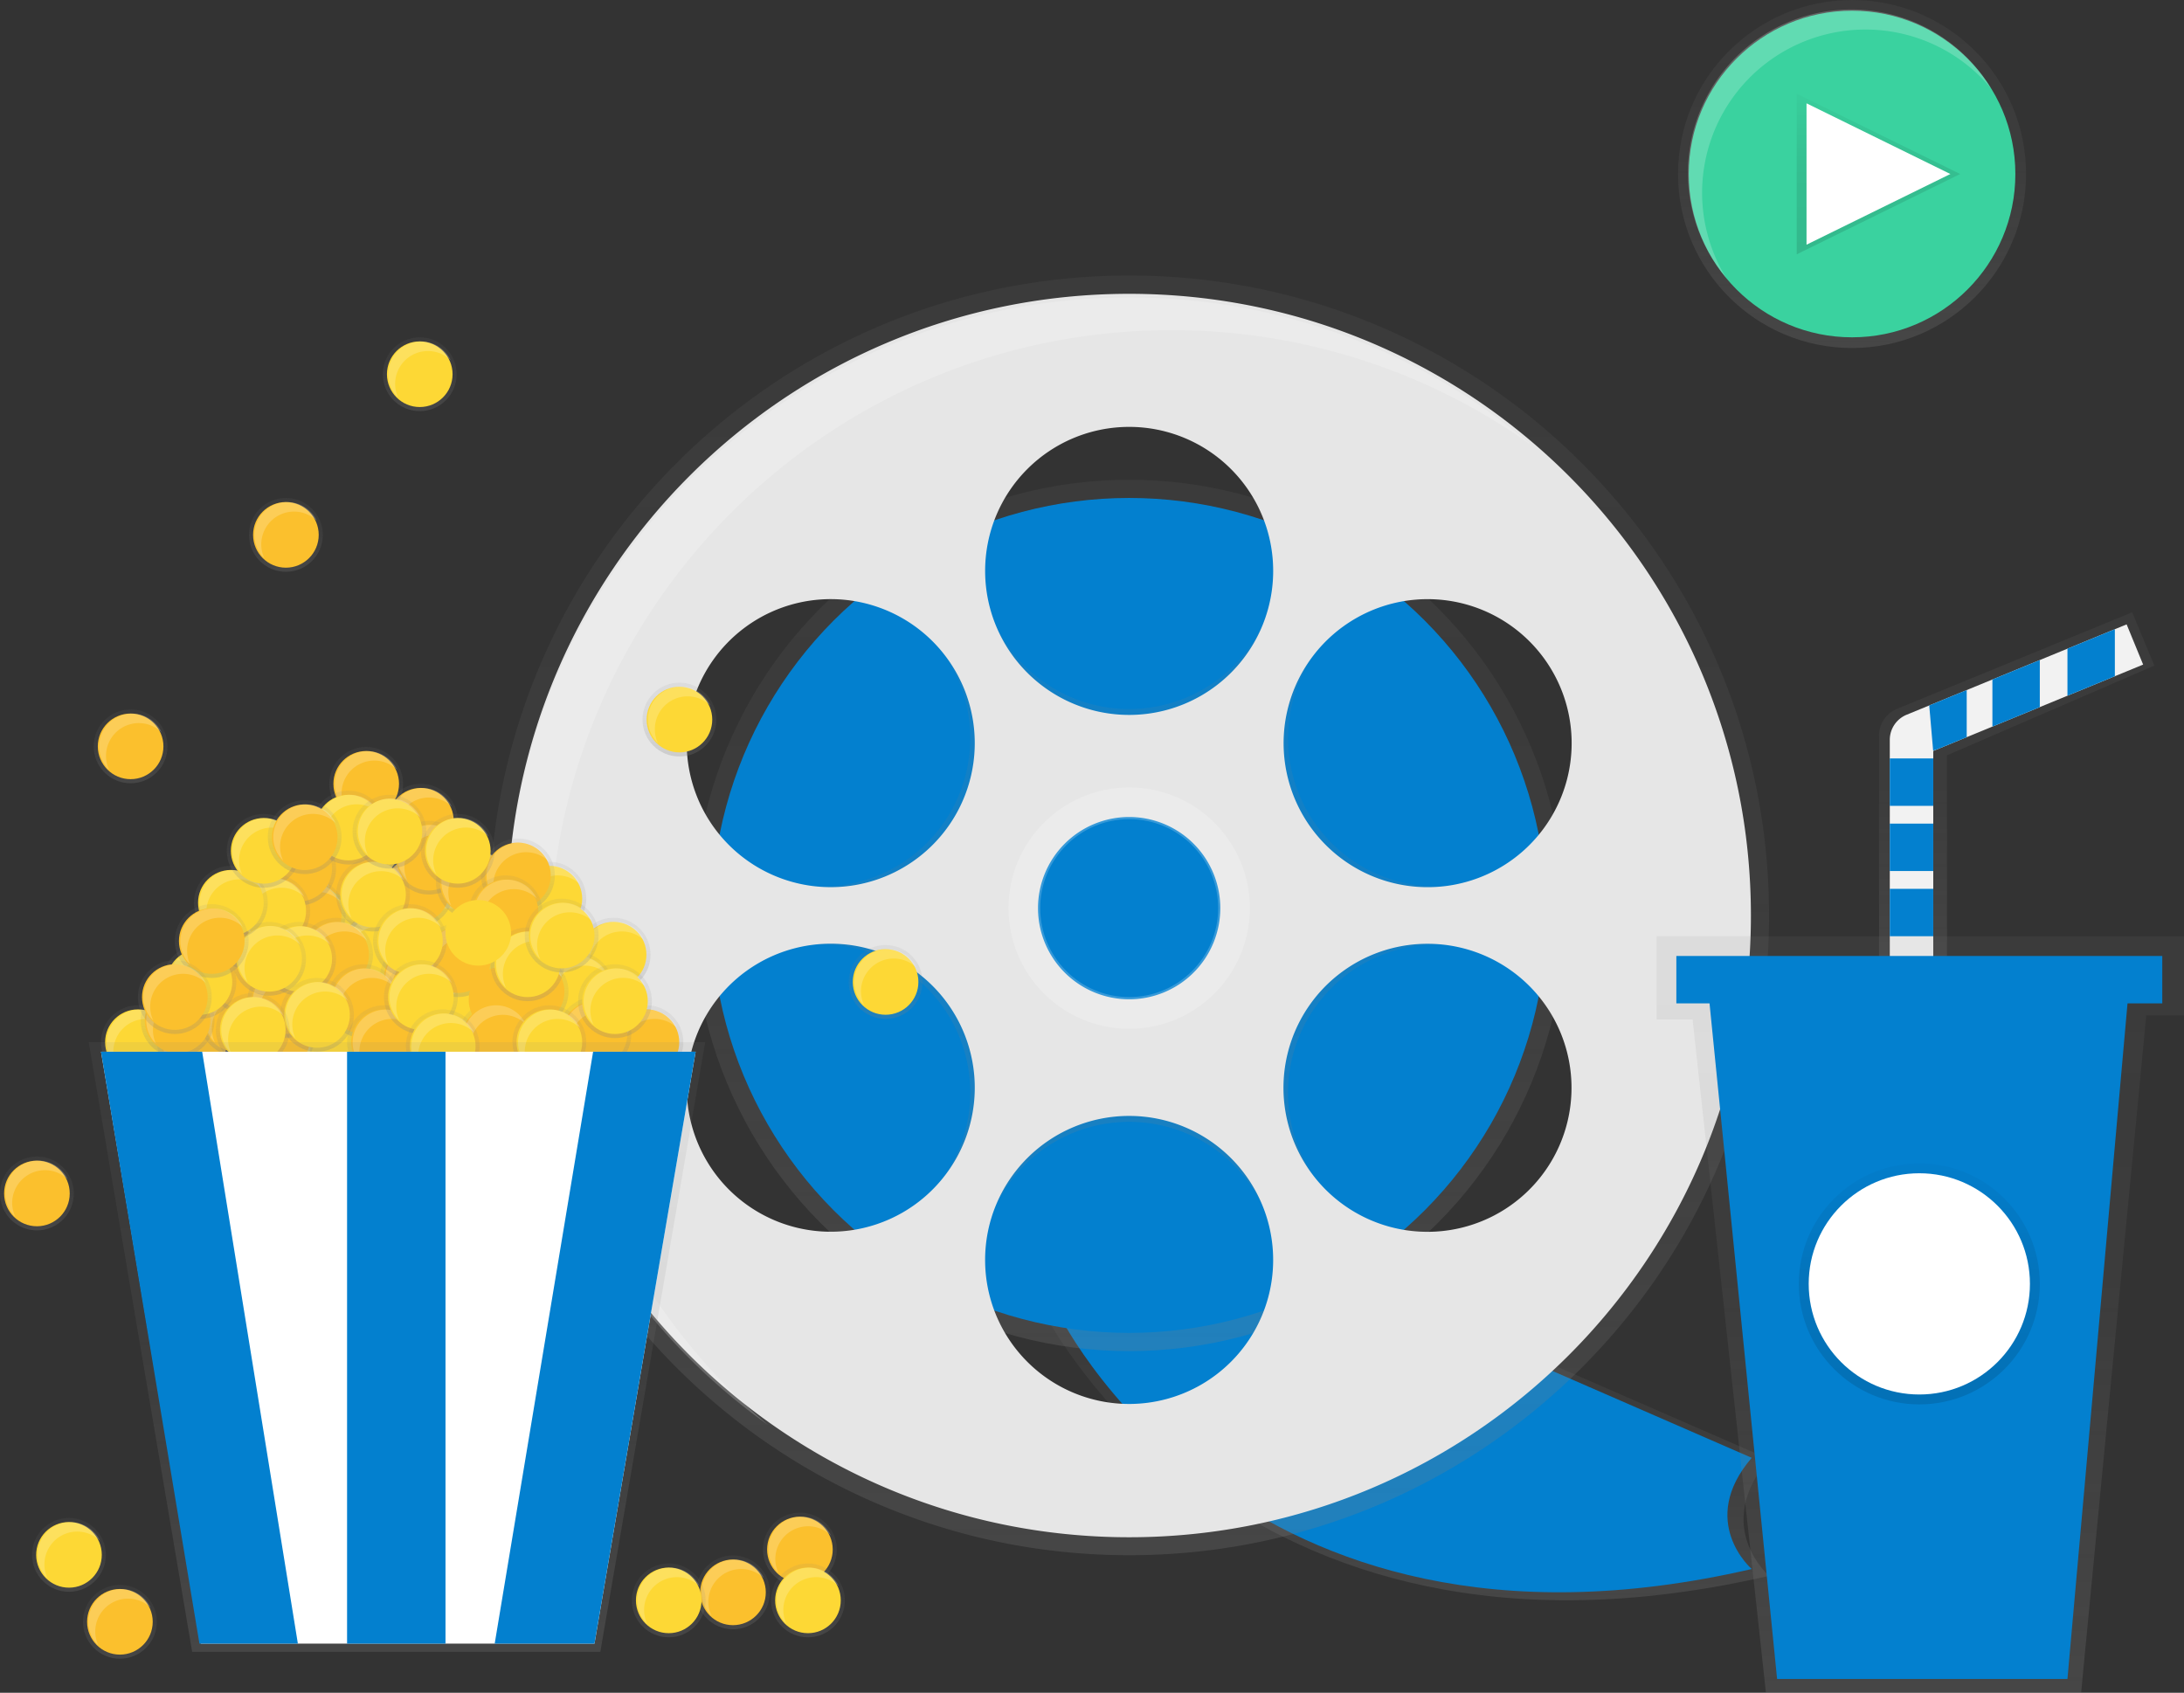 <svg id="e1e18c23-21c5-4ba7-8e43-9b52646246a3" xmlns="http://www.w3.org/2000/svg" xmlns:xlink="http://www.w3.org/1999/xlink" viewBox="0 0 895.76 694.3"><rect x="0" y="0" width="895.76" height="694.3" fill="#333333" stroke="none"/><defs><linearGradient id="linear-gradient" x1="727.96" y1="-61.2" x2="727.96" y2="77.93" gradientTransform="matrix(1, 0, 0, -1, -152.12, 595.15)" gradientUnits="userSpaceOnUse"><stop offset="0" stop-color="gray" stop-opacity="0.25"/><stop offset="0.54" stop-color="gray" stop-opacity="0.12"/><stop offset="1" stop-color="gray" stop-opacity="0.1"/></linearGradient><linearGradient id="linear-gradient-2" x1="463.13" y1="141.83" x2="463.13" y2="499.23" gradientTransform="matrix(1, 0, 0, -1, 0, 696)" xlink:href="#linear-gradient"/><linearGradient id="linear-gradient-3" x1="615.25" y1="-42.76" x2="615.25" y2="482.12" xlink:href="#linear-gradient"/><linearGradient id="linear-gradient-4" x1="137.3" y1="253.4" x2="137.3" y2="283.68" gradientTransform="matrix(1, 0, 0, -1, 0, 696)" xlink:href="#linear-gradient"/><linearGradient id="linear-gradient-5" x1="181.03" y1="253.4" x2="181.03" y2="283.68" gradientTransform="matrix(1, 0, 0, -1, 0, 696)" xlink:href="#linear-gradient"/><linearGradient id="linear-gradient-6" x1="56.57" y1="253.4" x2="56.57" y2="283.68" gradientTransform="matrix(1, 0, 0, -1, 0, 696)" xlink:href="#linear-gradient"/><linearGradient id="linear-gradient-7" x1="113.76" y1="291.53" x2="113.76" y2="321.81" gradientTransform="matrix(1, 0.1, 0.1, -1, -29.66, 683.3)" xlink:href="#linear-gradient"/><linearGradient id="linear-gradient-8" x1="202.9" y1="285.36" x2="202.9" y2="315.64" gradientTransform="matrix(1, 0, 0, -1, 0, 696)" xlink:href="#linear-gradient"/><linearGradient id="linear-gradient-9" x1="181.03" y1="298.82" x2="181.03" y2="329.1" gradientTransform="matrix(1, 0, 0, -1, 0, 696)" xlink:href="#linear-gradient"/><linearGradient id="linear-gradient-10" x1="191.69" y1="266.86" x2="191.69" y2="297.14" gradientTransform="matrix(1, 0, 0, -1, 0, 696)" xlink:href="#linear-gradient"/><linearGradient id="linear-gradient-11" x1="152.44" y1="291.53" x2="152.44" y2="321.81" gradientTransform="matrix(1, 0, 0, -1, 0, 696)" xlink:href="#linear-gradient"/><linearGradient id="linear-gradient-12" x1="150.76" y1="334.14" x2="150.76" y2="364.42" gradientTransform="matrix(1, 0, 0, -1, 0, 696)" xlink:href="#linear-gradient"/><linearGradient id="linear-gradient-13" x1="225.32" y1="312.27" x2="225.32" y2="342.55" gradientTransform="matrix(1, 0, 0, -1, 0, 696)" xlink:href="#linear-gradient"/><linearGradient id="linear-gradient-14" x1="218.04" y1="283.68" x2="218.04" y2="313.96" gradientTransform="matrix(1, 0, 0, -1, 0, 696)" xlink:href="#linear-gradient"/><linearGradient id="linear-gradient-15" x1="251.67" y1="289.29" x2="251.67" y2="319.57" gradientTransform="matrix(1, 0, 0, -1, 0, 696)" xlink:href="#linear-gradient"/><linearGradient id="linear-gradient-16" x1="236.54" y1="275.27" x2="236.54" y2="305.55" gradientTransform="matrix(1, 0, 0, -1, 0, 696)" xlink:href="#linear-gradient"/><linearGradient id="linear-gradient-17" x1="135.62" y1="312.27" x2="135.62" y2="342.55" gradientTransform="matrix(1, 0, 0, -1, 0, 696)" xlink:href="#linear-gradient"/><linearGradient id="linear-gradient-18" x1="113.76" y1="255.09" x2="113.76" y2="285.37" gradientTransform="matrix(1, 0.1, 0.1, -1, -26.07, 683.48)" xlink:href="#linear-gradient"/><linearGradient id="linear-gradient-19" x1="79.56" y1="253.4" x2="79.56" y2="283.68" gradientTransform="matrix(1, 0, 0, -1, 0, 696)" xlink:href="#linear-gradient"/><linearGradient id="linear-gradient-20" x1="96.94" y1="262.94" x2="96.94" y2="293.22" gradientTransform="matrix(1, 0, 0, -1, 0, 696)" xlink:href="#linear-gradient"/><linearGradient id="linear-gradient-21" x1="170.94" y1="279.75" x2="170.94" y2="310.03" gradientTransform="matrix(1, 0, 0, -1, 0, 696)" xlink:href="#linear-gradient"/><linearGradient id="linear-gradient-22" x1="170.94" y1="315.64" x2="170.94" y2="345.92" gradientTransform="matrix(1, 0, 0, -1, 0, 696)" xlink:href="#linear-gradient"/><linearGradient id="linear-gradient-23" x1="187.76" y1="287.04" x2="187.76" y2="317.32" gradientTransform="matrix(1, 0, 0, -1, 0, 696)" xlink:href="#linear-gradient"/><linearGradient id="linear-gradient-24" x1="172.62" y1="344.23" x2="172.62" y2="374.51" gradientTransform="matrix(1, 0, 0, -1, 0, 696)" xlink:href="#linear-gradient"/><linearGradient id="linear-gradient-25" x1="175.99" y1="329.09" x2="175.99" y2="359.37" gradientTransform="matrix(1, 0, 0, -1, 0, 696)" xlink:href="#linear-gradient"/><linearGradient id="linear-gradient-26" x1="193.93" y1="319" x2="193.93" y2="349.28" gradientTransform="matrix(1, 0, 0, -1, 0, 696)" xlink:href="#linear-gradient"/><linearGradient id="linear-gradient-27" x1="212.43" y1="321.8" x2="212.43" y2="352.08" gradientTransform="matrix(1, 0, 0, -1, 0, 696)" xlink:href="#linear-gradient"/><linearGradient id="linear-gradient-28" x1="207.38" y1="306.67" x2="207.38" y2="336.95" gradientTransform="matrix(1, 0, 0, -1, 0, 696)" xlink:href="#linear-gradient"/><linearGradient id="linear-gradient-29" x1="144.03" y1="326.29" x2="144.03" y2="356.57" gradientTransform="matrix(1, 0, 0, -1, 0, 696)" xlink:href="#linear-gradient"/><linearGradient id="linear-gradient-30" x1="100.3" y1="280.32" x2="100.3" y2="310.6" gradientTransform="matrix(1, 0, 0, -1, 0, 696)" xlink:href="#linear-gradient"/><linearGradient id="linear-gradient-31" x1="126.65" y1="305.54" x2="126.65" y2="335.82" gradientTransform="matrix(1, 0.1, 0.1, -1, -30.98, 681.96)" xlink:href="#linear-gradient"/><linearGradient id="linear-gradient-32" x1="72.83" y1="262.37" x2="72.83" y2="292.65" gradientTransform="matrix(1, 0, 0, -1, 0, 696)" xlink:href="#linear-gradient"/><linearGradient id="linear-gradient-33" x1="218.04" y1="274.15" x2="218.04" y2="304.43" gradientTransform="matrix(1, 0, 0, -1, 0, 696)" xlink:href="#linear-gradient"/><linearGradient id="linear-gradient-34" x1="150.2" y1="359.37" x2="150.2" y2="389.65" gradientTransform="matrix(1, 0, 0, -1, 0, 696)" xlink:href="#linear-gradient"/><linearGradient id="linear-gradient-35" x1="122.73" y1="324.61" x2="122.73" y2="354.89" gradientTransform="matrix(1, 0.1, 0.1, -1, -32.88, 682.25)" xlink:href="#linear-gradient"/><linearGradient id="linear-gradient-36" x1="100.86" y1="298.82" x2="100.86" y2="329.1" gradientTransform="matrix(1, 0, 0, -1, 0, 696)" xlink:href="#linear-gradient"/><linearGradient id="linear-gradient-37" x1="116.56" y1="270.22" x2="116.56" y2="300.5" gradientTransform="matrix(1, 0, 0, -1, 0, 696)" xlink:href="#linear-gradient"/><linearGradient id="linear-gradient-38" x1="137.86" y1="289.29" x2="137.86" y2="319.57" gradientTransform="matrix(1, 0, 0, -1, 0, 696)" xlink:href="#linear-gradient"/><linearGradient id="linear-gradient-39" x1="149.08" y1="270.22" x2="149.08" y2="300.5" gradientTransform="matrix(1, 0, 0, -1, 0, 696)" xlink:href="#linear-gradient"/><linearGradient id="linear-gradient-40" x1="265.13" y1="253.4" x2="265.13" y2="283.68" gradientTransform="matrix(1, 0, 0, -1, 0, 696)" xlink:href="#linear-gradient"/><linearGradient id="linear-gradient-41" x1="243.82" y1="256.77" x2="243.82" y2="287.05" gradientTransform="matrix(1, 0, 0, -1, 0, 696)" xlink:href="#linear-gradient"/><linearGradient id="linear-gradient-42" x1="202.9" y1="255.09" x2="202.9" y2="285.37" gradientTransform="matrix(1, 0, 0, -1, 0, 696)" xlink:href="#linear-gradient"/><linearGradient id="linear-gradient-43" x1="157.49" y1="253.4" x2="157.49" y2="283.68" gradientTransform="matrix(1, 0, 0, -1, 0, 696)" xlink:href="#linear-gradient"/><linearGradient id="linear-gradient-44" x1="153" y1="313.95" x2="153" y2="344.23" gradientTransform="matrix(1, 0, 0, -1, 0, 696)" xlink:href="#linear-gradient"/><linearGradient id="linear-gradient-45" x1="168.14" y1="294.89" x2="168.14" y2="325.17" gradientTransform="matrix(1, 0, 0, -1, 0, 696)" xlink:href="#linear-gradient"/><linearGradient id="linear-gradient-46" x1="142.91" y1="341.42" x2="142.91" y2="371.7" gradientTransform="matrix(1, 0, 0, -1, 0, 696)" xlink:href="#linear-gradient"/><linearGradient id="linear-gradient-47" x1="159.73" y1="339.74" x2="159.73" y2="370.02" gradientTransform="matrix(1, 0, 0, -1, 0, 696)" xlink:href="#linear-gradient"/><linearGradient id="linear-gradient-48" x1="187.76" y1="331.89" x2="187.76" y2="362.17" gradientTransform="matrix(1, 0, 0, -1, 0, 696)" xlink:href="#linear-gradient"/><linearGradient id="linear-gradient-49" x1="112.07" y1="307.23" x2="112.07" y2="337.51" gradientTransform="matrix(1, 0, 0, -1, 0, 696)" xlink:href="#linear-gradient"/><linearGradient id="linear-gradient-50" x1="122.73" y1="287.6" x2="122.73" y2="317.88" gradientTransform="matrix(1, 0.1, 0.1, -1, -29.23, 682.43)" xlink:href="#linear-gradient"/><linearGradient id="linear-gradient-51" x1="130.02" y1="264.62" x2="130.02" y2="294.9" gradientTransform="matrix(1, 0, 0, -1, 0, 696)" xlink:href="#linear-gradient"/><linearGradient id="linear-gradient-52" x1="172.62" y1="271.91" x2="172.62" y2="302.19" gradientTransform="matrix(1, 0, 0, -1, 0, 696)" xlink:href="#linear-gradient"/><linearGradient id="linear-gradient-53" x1="216.35" y1="285.36" x2="216.35" y2="315.64" gradientTransform="matrix(1, 0, 0, -1, 0, 696)" xlink:href="#linear-gradient"/><linearGradient id="linear-gradient-54" x1="230.37" y1="297.13" x2="230.37" y2="327.41" gradientTransform="matrix(1, 0, 0, -1, 0, 696)" xlink:href="#linear-gradient"/><linearGradient id="linear-gradient-55" x1="252.23" y1="270.22" x2="252.23" y2="300.5" gradientTransform="matrix(1, 0, 0, -1, 0, 696)" xlink:href="#linear-gradient"/><linearGradient id="linear-gradient-56" x1="181.59" y1="251.72" x2="181.59" y2="282" gradientTransform="matrix(1, 0, 0, -1, 0, 696)" xlink:href="#linear-gradient"/><linearGradient id="linear-gradient-57" x1="103.67" y1="258.45" x2="103.67" y2="288.73" gradientTransform="matrix(1, 0, 0, -1, 0, 696)" xlink:href="#linear-gradient"/><linearGradient id="linear-gradient-58" x1="81.8" y1="278.07" x2="81.8" y2="308.35" gradientTransform="matrix(1, 0, 0, -1, 0, 696)" xlink:href="#linear-gradient"/><linearGradient id="linear-gradient-59" x1="110.39" y1="287.6" x2="110.39" y2="317.88" gradientTransform="matrix(1, 0, 0, -1, 0, 696)" xlink:href="#linear-gradient"/><linearGradient id="linear-gradient-60" x1="94.69" y1="310.59" x2="94.69" y2="340.87" gradientTransform="matrix(1, 0, 0, -1, 0, 696)" xlink:href="#linear-gradient"/><linearGradient id="linear-gradient-61" x1="108.15" y1="331.89" x2="108.15" y2="362.17" gradientTransform="matrix(1, 0, 0, -1, 0, 696)" xlink:href="#linear-gradient"/><linearGradient id="linear-gradient-62" x1="225.32" y1="253.4" x2="225.32" y2="283.68" gradientTransform="matrix(1, 0, 0, -1, 0, 696)" xlink:href="#linear-gradient"/><linearGradient id="linear-gradient-63" x1="162.81" y1="18.5" x2="162.81" y2="268.55" gradientTransform="matrix(1, 0, 0, -1, 0, 696)" xlink:href="#linear-gradient"/><linearGradient id="linear-gradient-64" x1="86.85" y1="294.89" x2="86.85" y2="325.17" gradientTransform="matrix(1, 0, 0, -1, 0, 696)" xlink:href="#linear-gradient"/><linearGradient id="linear-gradient-65" x1="124.97" y1="337.5" x2="124.97" y2="367.78" gradientTransform="matrix(1, 0, 0, -1, 0, 696)" xlink:href="#linear-gradient"/><linearGradient id="linear-gradient-66" x1="71.71" y1="271.91" x2="71.71" y2="302.19" gradientTransform="matrix(1, 0, 0, -1, 0, 696)" xlink:href="#linear-gradient"/><linearGradient id="linear-gradient-67" x1="53.57" y1="374.74" x2="53.57" y2="405.02" gradientTransform="matrix(1, 0, 0, -1, 0, 696)" xlink:href="#linear-gradient"/><linearGradient id="linear-gradient-68" x1="979.26" y1="185.93" x2="979.26" y2="344.01" xlink:href="#linear-gradient"/><clipPath id="clip-path"><path d="M879,272.58l-6.77-16.49L782,293.15a11.15,11.15,0,0,0-6.91,10.31V401h17.83V308Z" style="fill:none"/></clipPath><linearGradient id="linear-gradient-69" x1="787.61" y1="1.7" x2="787.61" y2="312" gradientTransform="matrix(1, 0, 0, -1, 0, 696)" xlink:href="#linear-gradient"/><linearGradient id="linear-gradient-70" x1="787.2" y1="119.99" x2="787.2" y2="218.83" gradientTransform="matrix(1, 0, 0, -1, 0, 696)" gradientUnits="userSpaceOnUse"><stop offset="0" stop-opacity="0.12"/><stop offset="0.55" stop-opacity="0.09"/><stop offset="1" stop-opacity="0.02"/></linearGradient><linearGradient id="linear-gradient-71" x1="117.26" y1="461.48" x2="117.26" y2="491.76" gradientTransform="matrix(1, 0, 0, -1, 0, 696)" xlink:href="#linear-gradient"/><linearGradient id="linear-gradient-72" x1="172.16" y1="527.37" x2="172.16" y2="557.65" gradientTransform="matrix(1, 0, 0, -1, 0, 696)" xlink:href="#linear-gradient"/><linearGradient id="linear-gradient-73" x1="278.67" y1="385.72" x2="278.67" y2="416" gradientTransform="matrix(1, 0, 0, -1, 0, 696)" xlink:href="#linear-gradient"/><linearGradient id="linear-gradient-74" x1="363.22" y1="278.11" x2="363.22" y2="308.39" gradientTransform="matrix(1, 0, 0, -1, 0, 696)" xlink:href="#linear-gradient"/><linearGradient id="linear-gradient-75" x1="49.18" y1="15.67" x2="49.18" y2="45.95" gradientTransform="matrix(1, 0, 0, -1, 0, 696)" xlink:href="#linear-gradient"/><linearGradient id="linear-gradient-76" x1="28.31" y1="43.13" x2="28.31" y2="73.41" gradientTransform="matrix(1, 0.01, 0.01, -1, -0.51, 695.75)" xlink:href="#linear-gradient"/><linearGradient id="linear-gradient-77" x1="15.14" y1="191.36" x2="15.14" y2="221.64" gradientTransform="matrix(1, 0, 0, -1, 0, 696)" xlink:href="#linear-gradient"/><linearGradient id="linear-gradient-78" x1="300.63" y1="27.75" x2="300.63" y2="58.03" gradientTransform="matrix(1, 0, 0, -1, 0, 696)" xlink:href="#linear-gradient"/><linearGradient id="linear-gradient-79" x1="328.08" y1="45.32" x2="328.08" y2="75.6" gradientTransform="matrix(1, 0, 0, -1, 0, 696)" xlink:href="#linear-gradient"/><linearGradient id="linear-gradient-80" x1="331.38" y1="24.46" x2="331.38" y2="54.74" gradientTransform="matrix(1, 0, 0, -1, 0, 696)" xlink:href="#linear-gradient"/><linearGradient id="linear-gradient-81" x1="274.28" y1="24.46" x2="274.28" y2="54.74" gradientTransform="matrix(1, 0, 0, -1, 0, 696)" xlink:href="#linear-gradient"/><linearGradient id="linear-gradient-82" x1="759.61" y1="553.26" x2="759.61" y2="696" gradientTransform="matrix(1, 0, 0, -1, 0, 696)" xlink:href="#linear-gradient"/><linearGradient id="linear-gradient-83" x1="770.44" y1="591.69" x2="770.44" y2="657.57" xlink:href="#linear-gradient-70"/></defs><path d="M426.12,534.48S503,697.75,725.56,646.34c0,0-23.55-20.41,0-47.88L539.15,517.22Z" style="fill:url(#linear-gradient)"/><path d="M433.22,537s73.27,155.52,285.24,106.54c0,0-22.43-19.44,0-45.61L540.88,520.52Z" style="fill:#0380cf"/><circle cx="463.13" cy="375.47" r="178.7" style="fill:url(#linear-gradient-2)"/><circle cx="463.13" cy="375.47" r="171.23" style="fill:#0380cf"/><path d="M463.13,113c-144.94,0-262.44,117.5-262.44,262.44s117.5,262.44,262.44,262.44,262.44-117.5,262.44-262.44S608.07,113,463.13,113ZM558.7,250.08a60.8,60.8,0,1,1-22.26,83.07,60.81,60.81,0,0,1,22.26-83.07h0ZM367.56,500.85a60.8,60.8,0,1,1,22.25-83.06h0A60.79,60.79,0,0,1,367.56,500.85Zm22.25-167.7a60.8,60.8,0,1,1-22.26-83h0A60.79,60.79,0,0,1,389.81,333.15Zm73.31,248.58a60.8,60.8,0,1,1,60.8-60.8h0a60.81,60.81,0,0,1-60.79,60.79ZM424.65,372.39a38.48,38.48,0,1,1,38.48,38.48h0A38.48,38.48,0,0,1,424.65,372.39Zm38.48-81.58a60.8,60.8,0,1,1,60.8-60.8h0a60.8,60.8,0,0,1-60.8,60.8ZM641.75,478.59a60.8,60.8,0,1,1-22.26-83h0A60.79,60.79,0,0,1,641.75,478.59Z" style="fill:url(#linear-gradient-3)"/><path d="M463.13,120.51c-140.81,0-255,114.15-255,255s114.15,255,255,255,255-114.15,255-255S603.94,120.51,463.13,120.51ZM556,253.66a59.07,59.07,0,1,1-21.62,80.69h0A59.07,59.07,0,0,1,556,253.66ZM370.28,497.28a59.07,59.07,0,1,1,21.6-80.7h0A59.08,59.08,0,0,1,370.28,497.28Zm21.6-162.94a59.07,59.07,0,1,1-21.62-80.69h0A59.07,59.07,0,0,1,391.88,334.34Zm71.23,241.5a59.07,59.07,0,1,1,59.07-59.07,59.07,59.07,0,0,1-59.07,59.07ZM425.74,372.48a37.38,37.38,0,1,1,37.38,37.38,37.39,37.39,0,0,1-37.38-37.38Zm37.38-79.25a59.07,59.07,0,1,1,59.07-59.08,59.07,59.07,0,0,1-59.07,59.08ZM636.66,475.66A59.07,59.07,0,1,1,615,395h0A59.07,59.07,0,0,1,636.66,475.66Z" style="fill:#e6e6e6"/><path d="M225.37,390.42c0-140.81,114.15-255,255-255a253.77,253.77,0,0,1,148.18,47.47A253.92,253.92,0,0,0,463.17,122c-140.81,0-255,114.15-255,255A254.61,254.61,0,0,0,315,584.45,254.39,254.39,0,0,1,225.37,390.42Z" style="fill:#fff;opacity:0.2;isolation:isolate"/><circle cx="463.13" cy="372.47" r="42.99" style="fill:none;stroke:#fff;stroke-miterlimit:10;stroke-width:13px;opacity:0.2;isolation:isolate"/><circle cx="137.3" cy="427.46" r="15.14" style="fill:url(#linear-gradient-4)"/><circle cx="137.3" cy="427.46" r="13.46" transform="translate(-298.82 534.11) rotate(-85.93)" style="fill:#fdd835"/><path d="M127.21,431.38A13.45,13.45,0,0,1,150,421.73a13.45,13.45,0,1,0-21.55,15.42A13.39,13.39,0,0,1,127.21,431.38Z" style="fill:#fff;opacity:0.2;isolation:isolate"/><circle cx="181.03" cy="427.46" r="15.14" style="fill:url(#linear-gradient-5)"/><circle cx="181.03" cy="427.46" r="13.46" style="fill:#fdd835"/><path d="M170.94,431.38a13.45,13.45,0,0,1,22.83-9.65,13.45,13.45,0,1,0-21.55,15.42A13.39,13.39,0,0,1,170.94,431.38Z" style="fill:#fff;opacity:0.2;isolation:isolate"/><circle cx="56.57" cy="427.46" r="15.14" style="fill:url(#linear-gradient-6)"/><circle cx="56.57" cy="427.46" r="13.46" style="fill:#fdd835"/><path d="M46.48,431.38a13.45,13.45,0,0,1,22.83-9.65,13.45,13.45,0,1,0-21.56,15.42A13.38,13.38,0,0,1,46.48,431.38Z" style="fill:#fff;opacity:0.2;isolation:isolate"/><circle cx="113.76" cy="389.33" r="15.14" transform="translate(-37.81 13.1) rotate(-5.65)" style="fill:url(#linear-gradient-7)"/><circle cx="113.76" cy="389.33" r="13.46" style="fill:#fdd835"/><path d="M103.66,393.26a13.45,13.45,0,0,1,22.83-9.65A13.45,13.45,0,1,0,104.94,399,13.46,13.46,0,0,1,103.66,393.26Z" style="fill:#fff;opacity:0.2;isolation:isolate"/><circle cx="202.9" cy="395.5" r="15.14" style="fill:url(#linear-gradient-8)"/><circle cx="202.9" cy="395.5" r="13.46" style="fill:#fdd835"/><path d="M192.8,399.43a13.45,13.45,0,0,1,22.83-9.65,13.45,13.45,0,1,0-21.55,15.37A13.46,13.46,0,0,1,192.8,399.43Z" style="fill:#fff;opacity:0.2;isolation:isolate"/><circle cx="181.03" cy="382.04" r="15.14" style="fill:url(#linear-gradient-9)"/><circle cx="181.03" cy="382.04" r="13.46" style="fill:#fdd835"/><path d="M170.94,386a13.45,13.45,0,0,1,22.83-9.65,13.45,13.45,0,1,0-21.55,15.37A13.46,13.46,0,0,1,170.94,386Z" style="fill:#fff;opacity:0.2;isolation:isolate"/><circle cx="191.69" cy="414" r="15.14" style="fill:url(#linear-gradient-10)"/><circle cx="191.69" cy="414" r="13.46" style="fill:#fdd835"/><path d="M181.59,417.93a13.45,13.45,0,0,1,22.83-9.65,13.45,13.45,0,1,0-21.54,15.37A13.32,13.32,0,0,1,181.59,417.93Z" style="fill:#fff;opacity:0.2;isolation:isolate"/><circle cx="152.44" cy="389.33" r="15.14" style="fill:url(#linear-gradient-11)"/><circle cx="152.44" cy="389.33" r="13.46" style="fill:#fdd835"/><path d="M142.35,393.26a13.45,13.45,0,0,1,22.83-9.65A13.45,13.45,0,1,0,143.63,399,13.46,13.46,0,0,1,142.35,393.26Z" style="fill:#fff;opacity:0.2;isolation:isolate"/><circle cx="150.76" cy="346.72" r="15.14" style="fill:url(#linear-gradient-12)"/><circle cx="150.76" cy="346.72" r="13.46" style="fill:#fdd835"/><path d="M140.67,350.65A13.45,13.45,0,0,1,163.5,341,13.45,13.45,0,1,0,142,356.37,13.46,13.46,0,0,1,140.67,350.65Z" style="fill:#fff;opacity:0.2;isolation:isolate"/><circle cx="225.32" cy="368.59" r="15.14" style="fill:url(#linear-gradient-13)"/><circle cx="225.32" cy="368.59" r="13.46" style="fill:#fdd835"/><path d="M215.23,372.51a13.45,13.45,0,0,1,22.83-9.65,13.45,13.45,0,1,0-21.55,15.37A13.46,13.46,0,0,1,215.23,372.51Z" style="fill:#fff;opacity:0.2;isolation:isolate"/><circle cx="218.04" cy="397.18" r="15.14" style="fill:url(#linear-gradient-14)"/><circle cx="218.04" cy="397.18" r="13.46" style="fill:#fdd835"/><path d="M207.94,401.15a13.45,13.45,0,0,1,22.83-9.65,13.45,13.45,0,1,0-21.55,15.37A13.46,13.46,0,0,1,207.94,401.15Z" style="fill:#fff;opacity:0.2;isolation:isolate"/><circle cx="251.67" cy="391.57" r="15.14" style="fill:url(#linear-gradient-15)"/><circle cx="251.67" cy="391.57" r="13.46" style="fill:#fdd835"/><path d="M241.58,395.5a13.45,13.45,0,0,1,22.83-9.65A13.45,13.45,0,0,0,240,397.25a13.61,13.61,0,0,0,2.84,4A13.48,13.48,0,0,1,241.58,395.5Z" style="fill:#fff;opacity:0.2;isolation:isolate"/><circle cx="236.54" cy="405.59" r="15.14" style="fill:url(#linear-gradient-16)"/><circle cx="236.54" cy="405.59" r="13.46" style="fill:#fdd835"/><path d="M226.44,409.52a13.45,13.45,0,0,1,22.83-9.65,13.45,13.45,0,1,0-21.55,15.37A13.46,13.46,0,0,1,226.44,409.52Z" style="fill:#fff;opacity:0.2;isolation:isolate"/><circle cx="135.62" cy="368.59" r="15.14" style="fill:url(#linear-gradient-17)"/><circle cx="135.62" cy="368.59" r="13.46" transform="translate(-241.66 477.74) rotate(-85.93)" style="fill:#fdd835"/><path d="M125.53,372.51a13.45,13.45,0,0,1,22.83-9.65,13.45,13.45,0,1,0-21.55,15.37A13.46,13.46,0,0,1,125.53,372.51Z" style="fill:#fff;opacity:0.2;isolation:isolate"/><circle cx="113.76" cy="425.77" r="15.14" transform="translate(-41.4 13.28) rotate(-5.65)" style="fill:url(#linear-gradient-18)"/><circle cx="113.76" cy="425.77" r="13.46" style="fill:#fbc02d"/><path d="M103.66,429.7a13.45,13.45,0,0,1,22.83-9.65,13.45,13.45,0,1,0-21.55,15.37A13.46,13.46,0,0,1,103.66,429.7Z" style="fill:#fff;opacity:0.2;isolation:isolate"/><circle cx="79.56" cy="427.46" r="15.14" style="fill:url(#linear-gradient-19)"/><circle cx="79.56" cy="427.46" r="13.46" style="fill:#fbc02d"/><path d="M69.46,431.38a13.45,13.45,0,0,1,22.83-9.65,13.45,13.45,0,1,0-21.55,15.42A13.39,13.39,0,0,1,69.46,431.38Z" style="fill:#fff;opacity:0.2;isolation:isolate"/><circle cx="96.94" cy="417.92" r="15.14" style="fill:url(#linear-gradient-20)"/><circle cx="96.94" cy="417.92" r="13.46" style="fill:#fbc02d"/><path d="M86.88,421.85a13.45,13.45,0,0,1,22.83-9.65,13.45,13.45,0,1,0-21.55,15.37A13.46,13.46,0,0,1,86.88,421.85Z" style="fill:#fff;opacity:0.2;isolation:isolate"/><circle cx="170.94" cy="401.11" r="15.14" style="fill:url(#linear-gradient-21)"/><circle cx="170.94" cy="401.11" r="13.46" style="fill:#fbc02d"/><path d="M160.88,405a13.45,13.45,0,0,1,22.83-9.65,13.45,13.45,0,1,0-21.55,15.37A13.46,13.46,0,0,1,160.88,405Z" style="fill:#fff;opacity:0.2;isolation:isolate"/><circle cx="170.94" cy="365.22" r="15.14" style="fill:url(#linear-gradient-22)"/><circle cx="170.94" cy="365.22" r="13.46" style="fill:#fbc02d"/><path d="M160.88,369.15a13.45,13.45,0,0,1,22.83-9.65,13.45,13.45,0,1,0-21.55,15.37A13.46,13.46,0,0,1,160.88,369.15Z" style="fill:#fff;opacity:0.2;isolation:isolate"/><circle cx="187.76" cy="393.82" r="15.14" style="fill:url(#linear-gradient-23)"/><circle cx="187.76" cy="393.82" r="13.46" style="fill:#fbc02d"/><path d="M177.67,397.74a13.45,13.45,0,0,1,22.83-9.65A13.45,13.45,0,1,0,179,403.46,13.46,13.46,0,0,1,177.67,397.74Z" style="fill:#fff;opacity:0.2;isolation:isolate"/><circle cx="172.62" cy="336.63" r="15.14" style="fill:url(#linear-gradient-24)"/><circle cx="172.62" cy="336.63" r="13.46" style="fill:#fbc02d"/><path d="M162.53,340.56a13.45,13.45,0,0,1,22.83-9.65,13.45,13.45,0,1,0-21.55,15.37A13.46,13.46,0,0,1,162.53,340.56Z" style="fill:#fff;opacity:0.2;isolation:isolate"/><circle cx="175.99" cy="351.77" r="15.14" style="fill:url(#linear-gradient-25)"/><circle cx="175.99" cy="351.77" r="13.46" style="fill:#fbc02d"/><path d="M165.88,355.7a13.45,13.45,0,0,1,22.83-9.65,13.45,13.45,0,1,0-21.55,15.37A13.46,13.46,0,0,1,165.88,355.7Z" style="fill:#fff;opacity:0.2;isolation:isolate"/><circle cx="193.93" cy="361.86" r="15.14" style="fill:url(#linear-gradient-26)"/><circle cx="193.93" cy="361.86" r="13.46" style="fill:#fbc02d"/><path d="M183.88,365.79a13.45,13.45,0,0,1,22.79-9.64,13.45,13.45,0,1,0-21.55,15.37A13.5,13.5,0,0,1,183.88,365.79Z" style="fill:#fff;opacity:0.2;isolation:isolate"/><circle cx="212.43" cy="359.06" r="15.14" style="fill:url(#linear-gradient-27)"/><circle cx="212.43" cy="359.06" r="13.46" style="fill:#fbc02d"/><path d="M202.34,363a13.45,13.45,0,0,1,22.83-9.65,13.45,13.45,0,1,0-21.55,15.37A13.46,13.46,0,0,1,202.34,363Z" style="fill:#fff;opacity:0.2;isolation:isolate"/><circle cx="207.38" cy="374.19" r="15.14" style="fill:url(#linear-gradient-28)"/><circle cx="207.38" cy="374.19" r="13.46" style="fill:#fbc02d"/><path d="M197.29,378.15a13.45,13.45,0,0,1,22.83-9.65,13.45,13.45,0,1,0-21.55,15.37A13.46,13.46,0,0,1,197.29,378.15Z" style="fill:#fff;opacity:0.2;isolation:isolate"/><circle cx="144.03" cy="354.57" r="15.14" style="fill:url(#linear-gradient-29)"/><circle cx="144.03" cy="354.57" r="13.46" style="fill:#fbc02d"/><path d="M133.94,358.5a13.45,13.45,0,0,1,22.83-9.65,13.45,13.45,0,1,0-21.55,15.37A13.46,13.46,0,0,1,133.94,358.5Z" style="fill:#fff;opacity:0.2;isolation:isolate"/><circle cx="100.3" cy="400.54" r="15.14" style="fill:url(#linear-gradient-30)"/><circle cx="100.3" cy="400.54" r="13.46" style="fill:#fbc02d"/><path d="M90.21,404.47A13.45,13.45,0,0,1,113,394.82a13.45,13.45,0,1,0-21.56,15.33A13.45,13.45,0,0,1,90.21,404.47Z" style="fill:#fff;opacity:0.2;isolation:isolate"/><circle cx="126.65" cy="375.32" r="15.14" transform="translate(-36.37 14.31) rotate(-5.65)" style="fill:url(#linear-gradient-31)"/><circle cx="126.65" cy="375.32" r="13.46" style="fill:#fbc02d"/><path d="M116.56,379.24a13.45,13.45,0,0,1,22.83-9.65A13.45,13.45,0,1,0,117.88,385,13.35,13.35,0,0,1,116.56,379.24Z" style="fill:#fff;opacity:0.2;isolation:isolate"/><circle cx="72.83" cy="418.49" r="15.14" style="fill:url(#linear-gradient-32)"/><circle cx="72.83" cy="418.49" r="13.46" style="fill:#fbc02d"/><path d="M62.74,422.41a13.45,13.45,0,0,1,22.83-9.65A13.45,13.45,0,1,0,64,428.15,13.42,13.42,0,0,1,62.74,422.41Z" style="fill:#fff;opacity:0.2;isolation:isolate"/><circle cx="218.04" cy="406.71" r="15.14" style="fill:url(#linear-gradient-33)"/><circle cx="218.04" cy="406.71" r="13.46" style="fill:#fbc02d"/><path d="M207.94,410.64A13.45,13.45,0,0,1,230.77,401a13.45,13.45,0,1,0-21.55,15.37A13.46,13.46,0,0,1,207.94,410.64Z" style="fill:#fff;opacity:0.2;isolation:isolate"/><circle cx="150.2" cy="321.49" r="15.14" style="fill:url(#linear-gradient-34)"/><circle cx="150.2" cy="321.49" r="13.46" style="fill:#fbc02d"/><path d="M140.1,325.42a13.45,13.45,0,0,1,22.83-9.65,13.45,13.45,0,1,0-24.32,11.51,13.78,13.78,0,0,0,2.77,3.87A13.5,13.5,0,0,1,140.1,325.42Z" style="fill:#fff;opacity:0.2;isolation:isolate"/><circle cx="122.73" cy="356.25" r="15.14" transform="translate(-34.51 13.83) rotate(-5.65)" style="fill:url(#linear-gradient-35)"/><circle cx="122.73" cy="356.25" r="13.46" style="fill:#fbc02d"/><path d="M112.63,360.15a13.45,13.45,0,0,1,22.83-9.65,13.45,13.45,0,1,0-21.58,15.4A13.41,13.41,0,0,1,112.63,360.15Z" style="fill:#fff;opacity:0.2;isolation:isolate"/><circle cx="100.86" cy="382.04" r="15.14" style="fill:url(#linear-gradient-36)"/><circle cx="100.86" cy="382.04" r="13.46" style="fill:#fbc02d"/><path d="M90.77,386a13.45,13.45,0,0,1,22.83-9.65,13.45,13.45,0,1,0-21.55,15.37A13.46,13.46,0,0,1,90.77,386Z" style="fill:#fff;opacity:0.2;isolation:isolate"/><circle cx="116.56" cy="410.64" r="15.14" style="fill:url(#linear-gradient-37)"/><circle cx="116.56" cy="410.64" r="13.46" transform="translate(-301.31 497.8) rotate(-85.93)" style="fill:#fbc02d"/><path d="M106.47,414.56a13.45,13.45,0,0,1,22.83-9.65,13.45,13.45,0,1,0-21.55,15.37A13.46,13.46,0,0,1,106.47,414.56Z" style="fill:#fff;opacity:0.2;isolation:isolate"/><circle cx="137.86" cy="391.57" r="15.14" style="fill:url(#linear-gradient-38)"/><circle cx="137.86" cy="391.57" r="13.46" transform="translate(-262.5 501.33) rotate(-85.93)" style="fill:#fbc02d"/><path d="M127.77,395.5a13.45,13.45,0,0,1,22.83-9.65,13.45,13.45,0,1,0-21.55,15.37A13.46,13.46,0,0,1,127.77,395.5Z" style="fill:#fff;opacity:0.2;isolation:isolate"/><circle cx="149.08" cy="410.64" r="15.14" style="fill:url(#linear-gradient-39)"/><circle cx="149.08" cy="410.64" r="13.46" style="fill:#fbc02d"/><path d="M139,414.56a13.45,13.45,0,0,1,22.83-9.65,13.45,13.45,0,1,0-21.55,15.37A13.46,13.46,0,0,1,139,414.56Z" style="fill:#fff;opacity:0.2;isolation:isolate"/><circle cx="265.13" cy="427.46" r="15.14" style="fill:url(#linear-gradient-40)"/><circle cx="265.13" cy="427.46" r="13.46" style="fill:#fbc02d"/><path d="M255,431.38a13.45,13.45,0,0,1,22.84-9.64,13.45,13.45,0,0,0-24.23,11.69,13.6,13.6,0,0,0,2.66,3.72A13.38,13.38,0,0,1,255,431.38Z" style="fill:#fff;opacity:0.2;isolation:isolate"/><circle cx="243.82" cy="424.09" r="15.14" style="fill:url(#linear-gradient-41)"/><circle cx="243.82" cy="424.09" r="13.46" style="fill:#fbc02d"/><path d="M233.73,428a13.45,13.45,0,0,1,22.83-9.65A13.45,13.45,0,1,0,235,433.74,13.46,13.46,0,0,1,233.73,428Z" style="fill:#fff;opacity:0.2;isolation:isolate"/><circle cx="202.9" cy="425.77" r="15.14" style="fill:url(#linear-gradient-42)"/><circle cx="202.9" cy="425.77" r="13.46" style="fill:#fbc02d"/><circle cx="205.7" cy="410.08" r="13.46" style="fill:#fbc02d"/><path d="M192.8,429.7a13.45,13.45,0,0,1,22.83-9.65,13.45,13.45,0,1,0-21.55,15.37A13.46,13.46,0,0,1,192.8,429.7Z" style="fill:#fff;opacity:0.2;isolation:isolate"/><circle cx="157.49" cy="427.46" r="15.14" style="fill:url(#linear-gradient-43)"/><circle cx="157.49" cy="427.46" r="13.46" style="fill:#fbc02d"/><path d="M147.39,431.38a13.45,13.45,0,0,1,22.83-9.65,13.45,13.45,0,1,0-21.55,15.42A13.39,13.39,0,0,1,147.39,431.38Z" style="fill:#fff;opacity:0.2;isolation:isolate"/><circle cx="153" cy="366.91" r="15.14" style="fill:url(#linear-gradient-44)"/><circle cx="153" cy="366.91" r="13.46" style="fill:#fdd835"/><path d="M142.88,370.83a13.45,13.45,0,0,1,22.86-9.68,13.45,13.45,0,1,0-21.55,15.37A13.36,13.36,0,0,1,142.88,370.83Z" style="fill:#fff;opacity:0.2;isolation:isolate"/><circle cx="168.14" cy="385.97" r="15.14" style="fill:url(#linear-gradient-45)"/><circle cx="168.14" cy="385.97" r="13.46" style="fill:#fdd835"/><path d="M158,389.89a13.45,13.45,0,0,1,22.84-9.64,13.45,13.45,0,1,0-21.55,15.37A13.37,13.37,0,0,1,158,389.89Z" style="fill:#fff;opacity:0.2;isolation:isolate"/><circle cx="142.91" cy="339.44" r="15.14" style="fill:url(#linear-gradient-46)"/><circle cx="142.91" cy="339.44" r="13.46" style="fill:#fdd835"/><path d="M132.82,343.36a13.45,13.45,0,0,1,22.83-9.65,13.45,13.45,0,1,0-21.55,15.37A13.46,13.46,0,0,1,132.82,343.36Z" style="fill:#fff;opacity:0.2;isolation:isolate"/><circle cx="159.73" cy="341.12" r="15.14" style="fill:url(#linear-gradient-47)"/><circle cx="159.73" cy="341.12" r="13.46" style="fill:#fdd835"/><path d="M149.64,345a13.45,13.45,0,0,1,22.83-9.65A13.45,13.45,0,1,0,148.23,347a13.26,13.26,0,0,0,2.65,3.73A13.5,13.5,0,0,1,149.64,345Z" style="fill:#fff;opacity:0.2;isolation:isolate"/><circle cx="187.76" cy="348.97" r="15.14" style="fill:url(#linear-gradient-48)"/><circle cx="187.76" cy="348.97" r="13.46" style="fill:#fdd835"/><path d="M177.67,352.89a13.45,13.45,0,0,1,22.83-9.65A13.45,13.45,0,1,0,179,358.61,13.46,13.46,0,0,1,177.67,352.89Z" style="fill:#fff;opacity:0.2;isolation:isolate"/><circle cx="112.07" cy="373.63" r="15.14" style="fill:url(#linear-gradient-49)"/><circle cx="112.07" cy="373.63" r="13.46" style="fill:#fdd835"/><path d="M102,377.56a13.45,13.45,0,0,1,22.83-9.65,13.45,13.45,0,1,0-21.55,15.37A13.46,13.46,0,0,1,102,377.56Z" style="fill:#fff;opacity:0.2;isolation:isolate"/><circle cx="122.73" cy="393.26" r="15.14" transform="translate(-38.15 14.01) rotate(-5.65)" style="fill:url(#linear-gradient-50)"/><circle cx="122.73" cy="393.26" r="13.46" style="fill:#fdd835"/><path d="M112.63,397.15a13.45,13.45,0,0,1,22.83-9.65,13.45,13.45,0,0,0-24.21,11.73,13.31,13.31,0,0,0,2.63,3.68A13.31,13.31,0,0,1,112.63,397.15Z" style="fill:#fff;opacity:0.2;isolation:isolate"/><circle cx="130.02" cy="416.24" r="15.14" style="fill:url(#linear-gradient-51)"/><circle cx="130.02" cy="416.24" r="13.46" transform="translate(-294.39 516.43) rotate(-85.93)" style="fill:#fdd835"/><path d="M119.88,420.15a13.45,13.45,0,0,1,22.83-9.65,13.45,13.45,0,1,0-21.55,15.37A13.46,13.46,0,0,1,119.88,420.15Z" style="fill:#fff;opacity:0.2;isolation:isolate"/><circle cx="172.62" cy="408.95" r="15.14" style="fill:url(#linear-gradient-52)"/><circle cx="172.62" cy="408.95" r="13.46" style="fill:#fdd835"/><path d="M162.53,412.88a13.45,13.45,0,0,1,22.83-9.65,13.45,13.45,0,1,0-21.55,15.37A13.46,13.46,0,0,1,162.53,412.88Z" style="fill:#fff;opacity:0.2;isolation:isolate"/><circle cx="216.35" cy="395.5" r="15.14" style="fill:url(#linear-gradient-53)"/><circle cx="216.35" cy="395.5" r="13.46" style="fill:#fdd835"/><path d="M206.26,399.43a13.45,13.45,0,0,1,22.83-9.65,13.45,13.45,0,1,0-21.55,15.37A13.46,13.46,0,0,1,206.26,399.43Z" style="fill:#fff;opacity:0.2;isolation:isolate"/><circle cx="230.37" cy="383.73" r="15.14" style="fill:url(#linear-gradient-54)"/><circle cx="230.37" cy="383.73" r="13.46" style="fill:#fdd835"/><circle cx="196.17" cy="382.6" r="13.46" style="fill:#fdd835"/><path d="M220.28,387.65A13.45,13.45,0,0,1,243.11,378a13.45,13.45,0,1,0-21.55,15.37A13.46,13.46,0,0,1,220.28,387.65Z" style="fill:#fff;opacity:0.2;isolation:isolate"/><circle cx="252.23" cy="410.64" r="15.14" style="fill:url(#linear-gradient-55)"/><circle cx="252.23" cy="410.64" r="13.46" style="fill:#fdd835"/><path d="M242.14,414.56A13.45,13.45,0,0,1,265,404.91a13.45,13.45,0,1,0-21.55,15.37A13.46,13.46,0,0,1,242.14,414.56Z" style="fill:#fff;opacity:0.2;isolation:isolate"/><circle cx="181.59" cy="429.14" r="15.14" style="fill:url(#linear-gradient-56)"/><circle cx="181.59" cy="429.14" r="13.46" style="fill:#fdd835"/><path d="M171.5,433.06a13.45,13.45,0,0,1,22.83-9.65,13.45,13.45,0,1,0-21.55,15.37A13.46,13.46,0,0,1,171.5,433.06Z" style="fill:#fff;opacity:0.2;isolation:isolate"/><circle cx="103.67" cy="422.41" r="15.14" style="fill:url(#linear-gradient-57)"/><circle cx="103.67" cy="422.41" r="13.46" style="fill:#fdd835"/><path d="M93.57,426.34a13.45,13.45,0,0,1,22.83-9.65,13.45,13.45,0,1,0-21.52,15.37A13.49,13.49,0,0,1,93.57,426.34Z" style="fill:#fff;opacity:0.2;isolation:isolate"/><circle cx="81.8" cy="402.79" r="15.14" style="fill:url(#linear-gradient-58)"/><circle cx="81.8" cy="402.79" r="13.46" style="fill:#fdd835"/><path d="M71.71,406.71a13.45,13.45,0,0,1,22.83-9.65A13.45,13.45,0,1,0,73,412.43,13.46,13.46,0,0,1,71.71,406.71Z" style="fill:#fff;opacity:0.2;isolation:isolate"/><circle cx="110.39" cy="393.26" r="15.14" style="fill:url(#linear-gradient-59)"/><circle cx="110.39" cy="393.26" r="13.46" style="fill:#fdd835"/><path d="M100.3,397.15a13.45,13.45,0,0,1,22.83-9.65,13.45,13.45,0,1,0-21.55,15.37A13.46,13.46,0,0,1,100.3,397.15Z" style="fill:#fff;opacity:0.2;isolation:isolate"/><circle cx="94.69" cy="370.27" r="15.14" style="fill:url(#linear-gradient-60)"/><circle cx="94.69" cy="370.27" r="13.46" style="fill:#fdd835"/><path d="M84.6,374.15a13.45,13.45,0,0,1,22.83-9.65,13.45,13.45,0,1,0-21.55,15.42A13.39,13.39,0,0,1,84.6,374.15Z" style="fill:#fff;opacity:0.2;isolation:isolate"/><circle cx="108.15" cy="348.97" r="15.14" style="fill:url(#linear-gradient-61)"/><circle cx="108.15" cy="348.97" r="13.46" style="fill:#fdd835"/><path d="M98.06,352.89a13.45,13.45,0,0,1,22.82-9.64,13.45,13.45,0,1,0-21.55,15.37A13.35,13.35,0,0,1,98.06,352.89Z" style="fill:#fff;opacity:0.2;isolation:isolate"/><circle cx="225.32" cy="427.46" r="15.14" style="fill:url(#linear-gradient-62)"/><circle cx="225.32" cy="427.46" r="13.46" style="fill:#fdd835"/><path d="M215.23,431.38a13.45,13.45,0,0,1,22.83-9.65,13.45,13.45,0,1,0-21.55,15.42A13.39,13.39,0,0,1,215.23,431.38Z" style="fill:#fff;opacity:0.2;isolation:isolate"/><polygon points="246.22 677.5 78.82 677.5 36.39 427.45 289.24 427.45 246.22 677.5" style="fill:url(#linear-gradient-63)"/><polygon points="243.82 674.14 82.36 674.14 41.43 431.38 285.31 431.38 243.82 674.14" style="fill:#fff"/><polygon points="41.43 431.38 82.92 431.38 122.17 674.14 81.8 674.14 41.43 431.38" style="fill:#0380cf"/><polygon points="285.31 431.38 243.26 431.38 202.9 674.14 243.82 674.14 285.31 431.38" style="fill:#0380cf"/><rect x="142.35" y="431.38" width="40.37" height="242.76" style="fill:#0380cf"/><circle cx="86.85" cy="385.97" r="15.14" style="fill:url(#linear-gradient-64)"/><circle cx="86.85" cy="385.97" r="13.46" style="fill:#fbc02d"/><path d="M76.75,389.89a13.45,13.45,0,0,1,22.83-9.65A13.45,13.45,0,1,0,78,395.61,13.46,13.46,0,0,1,76.75,389.89Z" style="fill:#fff;opacity:0.2;isolation:isolate"/><circle cx="124.97" cy="343.36" r="15.14" style="fill:url(#linear-gradient-65)"/><circle cx="124.97" cy="343.36" r="13.46" transform="translate(-226.39 443.68) rotate(-85.93)" style="fill:#fbc02d"/><path d="M114.88,347.29a13.45,13.45,0,0,1,22.83-9.65A13.45,13.45,0,1,0,116.16,353,13.46,13.46,0,0,1,114.88,347.29Z" style="fill:#fff;opacity:0.2;isolation:isolate"/><circle cx="71.71" cy="408.95" r="15.14" style="fill:url(#linear-gradient-66)"/><circle cx="71.71" cy="408.95" r="13.46" style="fill:#fbc02d"/><path d="M61.61,412.88a13.45,13.45,0,0,1,22.83-9.65A13.45,13.45,0,1,0,62.88,418.6,13.45,13.45,0,0,1,61.61,412.88Z" style="fill:#fff;opacity:0.2;isolation:isolate"/><circle cx="53.57" cy="306.12" r="15.14" style="fill:url(#linear-gradient-67)"/><circle cx="53.57" cy="306.12" r="13.46" style="fill:#fbc02d"/><path d="M43.48,310.05a13.45,13.45,0,0,1,22.83-9.65,13.45,13.45,0,1,0-21.55,15.37A13.46,13.46,0,0,1,43.48,310.05Z" style="fill:#fff;opacity:0.2;isolation:isolate"/><g id="d4a79658-ee59-416f-a379-a492ff752217"><path d="M883.61,273l-9.1-21.87-96.45,39.61a11.91,11.91,0,0,0-7.38,11V406l27.87,3.24V309.79Z" style="fill:url(#linear-gradient-68)"/></g><path id="_2572ddba-42e8-4159-9036-35cbff74dfb7" data-name="2572ddba-42e8-4159-9036-35cbff74dfb7" d="M879,272.58l-6.77-16.49L782,293.15a11.15,11.15,0,0,0-6.91,10.31V401h17.83V308Z" style="fill:#f2f2f2"/><g style="clip-path:url(#clip-path)"><rect x="847.96" y="238.17" width="19.44" height="61.57" style="fill:#0380cf"/><rect x="817.18" y="251.13" width="19.44" height="61.57" style="fill:#0380cf"/><polygon points="806.64 303.79 792.87 307.84 787.2 242.22 806.64 242.22 806.64 303.79" style="fill:#0380cf"/><rect x="756.41" y="311.08" width="61.57" height="19.44" style="fill:#0380cf"/><rect x="756.42" y="337.82" width="61.57" height="19.44" style="fill:#0380cf"/><rect x="756.41" y="364.56" width="61.57" height="19.44" style="fill:#0380cf"/></g><polygon points="895.76 384 679.45 384 679.45 418.12 694.22 418.12 724.29 694.3 853.56 694.3 880.29 416.5 895.76 416.5 895.76 384" style="fill:url(#linear-gradient-69)"/><polygon points="847.96 688.63 728.87 688.63 699.7 396.96 873.89 396.96 847.96 688.63" style="fill:#0380cf"/><rect x="687.55" y="392.1" width="199.3" height="19.44" style="fill:#0380cf"/><circle cx="787.2" cy="526.59" r="49.42" style="fill:url(#linear-gradient-70)"/><circle cx="787.2" cy="526.59" r="45.37" style="fill:#fff"/><circle cx="117.26" cy="219.38" r="15.14" style="fill:url(#linear-gradient-71)"/><circle cx="117.26" cy="219.38" r="13.46" style="fill:#fbc02d"/><path d="M107.16,223.3A13.45,13.45,0,0,1,130,213.65,13.45,13.45,0,1,0,108.44,229,13.46,13.46,0,0,1,107.16,223.3Z" style="fill:#fff;opacity:0.2;isolation:isolate"/><circle cx="172.16" cy="153.49" r="15.14" style="fill:url(#linear-gradient-72)"/><circle cx="172.16" cy="153.49" r="13.46" style="fill:#fdd835"/><path d="M162.07,157.42a13.45,13.45,0,0,1,22.81-9.65,13.45,13.45,0,1,0-21.54,15.38A13.35,13.35,0,0,1,162.07,157.42Z" style="fill:#fff;opacity:0.2;isolation:isolate"/><circle cx="278.67" cy="295.14" r="15.14" style="fill:url(#linear-gradient-73)"/><circle cx="278.67" cy="295.14" r="13.46" style="fill:#fdd835"/><path d="M268.58,299.07a13.45,13.45,0,0,1,22.83-9.65A13.45,13.45,0,0,0,267,300.82a13.61,13.61,0,0,0,2.84,4A13.48,13.48,0,0,1,268.58,299.07Z" style="fill:#fff;opacity:0.2;isolation:isolate"/><circle cx="363.22" cy="402.75" r="15.14" style="fill:url(#linear-gradient-74)"/><circle cx="363.22" cy="402.75" r="13.46" style="fill:#fdd835"/><path d="M353.13,406.68A13.45,13.45,0,0,1,376,397a13.45,13.45,0,1,0-21.55,15.37A13.46,13.46,0,0,1,353.13,406.68Z" style="fill:#fff;opacity:0.2;isolation:isolate"/><circle cx="49.18" cy="665.19" r="15.14" style="fill:url(#linear-gradient-75)"/><circle cx="49.18" cy="665.19" r="13.46" style="fill:#fbc02d"/><path d="M39.08,669.15a13.45,13.45,0,0,1,22.8-9.68,13.45,13.45,0,1,0-21.55,15.37A13.3,13.3,0,0,1,39.08,669.15Z" style="fill:#fff;opacity:0.2;isolation:isolate"/><circle cx="28.31" cy="637.73" r="15.14" transform="translate(-5.59 0.27) rotate(-0.5)" style="fill:url(#linear-gradient-76)"/><circle cx="28.31" cy="637.73" r="13.46" transform="translate(-3.58 0.17) rotate(-0.32)" style="fill:#fdd835"/><path d="M18.22,641.66A13.45,13.45,0,0,1,41.05,632,13.45,13.45,0,1,0,19.5,647.38,13.46,13.46,0,0,1,18.22,641.66Z" style="fill:#fff;opacity:0.2;isolation:isolate"/><circle cx="15.14" cy="489.5" r="15.14" style="fill:url(#linear-gradient-77)"/><circle cx="15.14" cy="489.5" r="13.46" style="fill:#fbc02d"/><path d="M5,493.42a13.45,13.45,0,0,1,22.84-9.64A13.45,13.45,0,1,0,6.32,499.15,13.5,13.5,0,0,1,5,493.42Z" style="fill:#fff;opacity:0.2;isolation:isolate"/><circle cx="300.63" cy="653.11" r="15.14" style="fill:url(#linear-gradient-78)"/><circle cx="300.63" cy="653.11" r="13.46" style="fill:#fbc02d"/><path d="M290.54,657a13.45,13.45,0,0,1,22.83-9.65,13.45,13.45,0,1,0-21.55,15.37A13.46,13.46,0,0,1,290.54,657Z" style="fill:#fff;opacity:0.2;isolation:isolate"/><circle cx="328.08" cy="635.54" r="15.14" style="fill:url(#linear-gradient-79)"/><circle cx="328.08" cy="635.54" r="13.46" style="fill:#fbc02d"/><path d="M318,639.47a13.45,13.45,0,0,1,22.83-9.65,13.45,13.45,0,1,0-21.55,15.33A13.47,13.47,0,0,1,318,639.47Z" style="fill:#fff;opacity:0.2;isolation:isolate"/><circle cx="331.38" cy="656.4" r="15.14" style="fill:url(#linear-gradient-80)"/><circle cx="331.38" cy="656.4" r="13.46" style="fill:#fdd835"/><path d="M321.28,660.33a13.45,13.45,0,0,1,22.83-9.65,13.45,13.45,0,1,0-21.55,15.37A13.46,13.46,0,0,1,321.28,660.33Z" style="fill:#fff;opacity:0.2;isolation:isolate"/><circle cx="274.28" cy="656.4" r="15.14" style="fill:url(#linear-gradient-81)"/><circle cx="274.28" cy="656.4" r="13.46" style="fill:#fdd835"/><path d="M264.18,660.33A13.45,13.45,0,0,1,287,650.68a13.45,13.45,0,1,0-21.55,15.37A13.46,13.46,0,0,1,264.18,660.33Z" style="fill:#fff;opacity:0.2;isolation:isolate"/><circle cx="759.61" cy="71.37" r="71.37" style="fill:url(#linear-gradient-82)"/><circle cx="759.61" cy="71.37" r="66.98" style="fill:#3ad29f"/><polygon points="803.96 71.37 736.92 104.31 736.92 71.37 736.92 38.43 803.96 71.37" style="fill:url(#linear-gradient-83)"/><polygon points="799.93 71.37 740.94 100.36 740.94 71.37 740.94 42.38 799.93 71.37" style="fill:#fff"/><path d="M698.11,79.06A67,67,0,0,1,816.73,36.4,67,67,0,1,0,708,114,66.64,66.64,0,0,1,698.11,79.06Z" style="fill:#fff;opacity:0.2;isolation:isolate"/></svg>